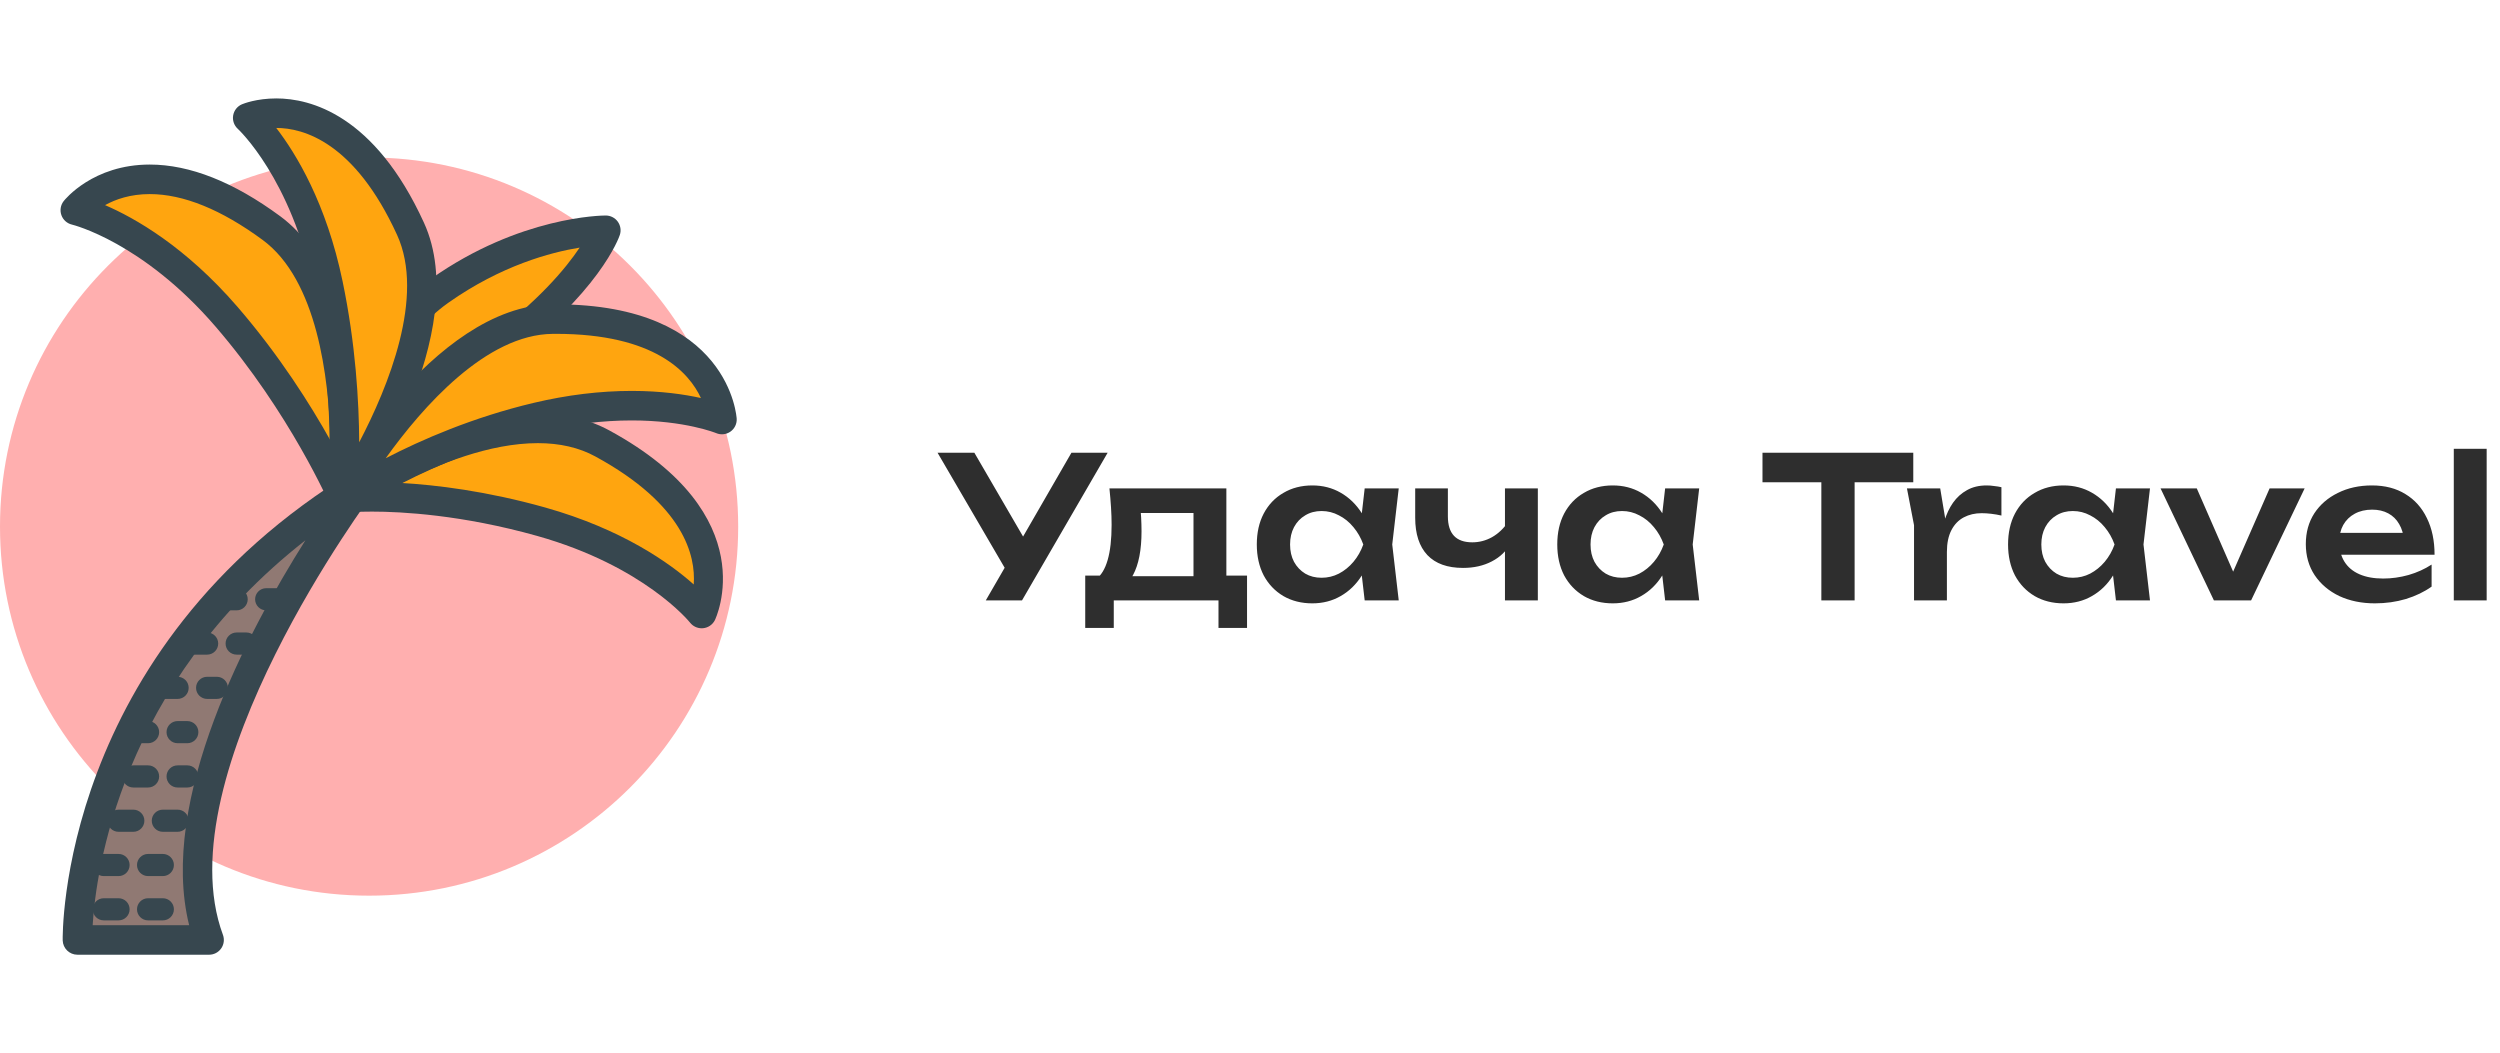 <?xml version="1.0" encoding="UTF-8"?> <svg xmlns="http://www.w3.org/2000/svg" width="254" height="107" viewBox="0 0 254 107" fill="none"><path d="M75 53.503C75 74.21 58.21 91 37.5 91C16.793 91 0 74.21 0 53.503C0 32.79 16.793 16 37.5 16C58.21 16 75 32.79 75 53.503Z" fill="#FFAFAF"></path><path d="M7.869 95.5C7.869 95.5 7.052 67.155 36.791 49.098C36.791 49.098 14.836 78.197 21.243 95.5H7.869Z" fill="#907973"></path><path d="M21.243 97H7.869C7.058 97 6.393 96.355 6.37 95.544C6.361 95.251 5.876 66.115 36.013 47.816C36.626 47.444 37.421 47.559 37.904 48.092C38.386 48.626 38.422 49.428 37.989 50.002C37.774 50.286 16.602 78.647 22.65 94.98C22.82 95.44 22.755 95.954 22.474 96.357C22.194 96.76 21.734 97 21.243 97ZM9.415 94H19.217C16.072 81.301 25.153 64.202 31.033 54.89C12.223 69.616 9.735 88.643 9.415 94Z" fill="#37474F"></path><path d="M50.098 35.906C40.415 43.038 34.734 50.998 34.734 50.998C34.734 50.998 35.315 36.133 44.689 29.531C53.487 23.33 61.553 23.395 61.553 23.395C61.553 23.395 59.783 28.768 50.098 35.906Z" fill="#FFA50F"></path><path d="M34.734 52.498C34.572 52.498 34.408 52.472 34.249 52.417C33.622 52.204 33.209 51.603 33.236 50.939C33.261 50.302 33.958 35.254 43.825 28.305C52.816 21.968 61.191 21.895 61.542 21.895C62.024 21.895 62.481 22.126 62.763 22.516C63.045 22.905 63.129 23.408 62.977 23.865C62.899 24.102 60.943 29.775 50.988 37.114C41.606 44.024 36.011 51.792 35.955 51.87C35.668 52.272 35.209 52.498 34.734 52.498ZM58.893 25.157C55.951 25.634 50.916 26.977 45.554 30.757C40.255 34.488 37.953 41.216 36.963 45.9C39.639 42.887 43.799 38.683 49.207 34.699C54.65 30.686 57.489 27.265 58.893 25.157Z" fill="#37474F"></path><path d="M54.99 53.008C43.409 49.751 35.224 50.572 35.224 50.572C35.224 50.572 51.126 39.572 61.195 45.052C75.967 53.09 71.291 62.333 71.291 62.333C71.291 62.333 66.565 56.269 54.99 53.008Z" fill="#FFA50F"></path><path d="M71.291 63.833C70.832 63.833 70.396 63.623 70.11 63.259C70.03 63.158 65.432 57.508 54.583 54.452C46.934 52.302 40.784 51.979 37.8 51.979C36.254 51.979 35.38 52.064 35.372 52.064C34.696 52.132 34.052 51.73 33.816 51.089C33.581 50.447 33.809 49.727 34.37 49.338C34.803 49.039 45.059 42.023 54.647 42.023C57.381 42.023 59.824 42.599 61.913 43.735C77.779 52.369 72.683 62.906 72.63 63.01C72.398 63.468 71.947 63.777 71.436 63.826C71.388 63.831 71.339 63.833 71.291 63.833ZM40.774 49.069C44.289 49.271 49.412 49.882 55.396 51.563C63.211 53.765 68.033 57.202 70.484 59.381C70.692 56.484 69.516 51.287 60.477 46.371C58.834 45.475 56.874 45.023 54.647 45.023C49.731 45.023 44.445 47.185 40.774 49.069Z" fill="#37474F"></path><path d="M54.565 42.391C42.864 45.168 34.518 51.039 34.518 51.039C34.518 51.039 44.666 32.522 56.136 32.421C72.946 32.272 73.351 42.625 73.351 42.625C73.351 42.625 66.272 39.616 54.565 42.391Z" fill="#FFA50F"></path><path d="M34.517 52.539C34.159 52.539 33.8 52.41 33.518 52.158C32.998 51.692 32.867 50.931 33.202 50.318C33.633 49.53 43.913 31.029 56.123 30.921L56.495 30.919C74.191 30.919 74.845 42.451 74.849 42.566C74.87 43.081 74.625 43.568 74.203 43.86C73.78 44.151 73.236 44.207 72.765 44.006C72.738 43.995 69.603 42.716 64.189 42.716C61.21 42.716 58.088 43.098 54.911 43.851C43.621 46.53 35.462 52.209 35.38 52.267C35.12 52.45 34.819 52.539 34.517 52.539ZM56.495 33.919L56.149 33.921C49.406 33.981 42.949 41.314 39.188 46.558C42.829 44.674 48.053 42.395 54.22 40.932C57.624 40.124 60.977 39.716 64.189 39.716C67.184 39.716 69.559 40.072 71.215 40.441C70.008 37.841 66.524 33.919 56.495 33.919Z" fill="#37474F"></path><path d="M23.007 32.17C30.867 41.277 34.942 50.784 34.942 50.784C34.942 50.784 36.815 29.975 27.58 23.175C14.039 13.205 7.649 21.358 7.649 21.358C7.649 21.358 15.147 23.063 23.007 32.17Z" fill="#FFA50F"></path><path d="M34.942 52.284C34.35 52.284 33.803 51.933 33.564 51.376C33.524 51.282 29.476 41.961 21.872 33.15C14.476 24.582 7.382 22.836 7.312 22.82C6.813 22.703 6.406 22.34 6.237 21.856C6.067 21.373 6.153 20.837 6.469 20.434C6.587 20.282 9.446 16.719 15.214 16.719C19.279 16.719 23.739 18.484 28.469 21.968C38.271 29.185 36.516 50.034 36.437 50.919C36.375 51.603 35.856 52.158 35.178 52.265C35.099 52.278 35.02 52.284 34.942 52.284ZM10.674 20.841C13.688 22.139 18.842 25.05 24.142 31.19C28.395 36.118 31.543 41.116 33.572 44.752C33.409 38.334 32.209 28.447 26.691 24.383C22.487 21.288 18.625 19.719 15.214 19.719C13.23 19.719 11.725 20.257 10.674 20.841Z" fill="#37474F"></path><path d="M33.34 28.891C35.792 40.668 34.787 50.815 34.787 50.815C34.787 50.815 46.479 33.676 41.707 23.245C34.714 7.955 25.166 11.978 25.166 11.978C25.166 11.978 30.894 17.11 33.34 28.891Z" fill="#FFA50F"></path><path d="M34.787 52.315C34.616 52.315 34.443 52.286 34.275 52.226C33.631 51.991 33.227 51.35 33.294 50.668C33.304 50.569 34.244 40.592 31.871 29.197C29.569 18.112 24.215 13.141 24.161 13.091C23.782 12.747 23.603 12.231 23.689 11.727C23.776 11.222 24.112 10.794 24.584 10.596C24.728 10.535 26.056 10 28.075 10C31.519 10 38.049 11.639 43.071 22.621C48.138 33.695 36.523 50.932 36.026 51.66C35.741 52.079 35.272 52.315 34.787 52.315ZM28.067 13C30.072 15.6 33.16 20.646 34.808 28.586C36.134 34.954 36.473 40.809 36.496 44.934C39.456 39.288 43.198 30.109 40.343 23.869C36.018 14.412 30.8 13 28.075 13C28.072 13 28.069 13 28.067 13Z" fill="#37474F"></path><path d="M25.031 66.511H24.044C23.423 66.511 22.919 66.007 22.919 65.386C22.919 64.765 23.423 64.261 24.044 64.261H25.031C25.652 64.261 26.156 64.765 26.156 65.386C26.156 66.007 25.652 66.511 25.031 66.511ZM21.044 66.511H19.544C18.923 66.511 18.419 66.007 18.419 65.386C18.419 64.765 18.923 64.261 19.544 64.261H21.044C21.665 64.261 22.169 64.765 22.169 65.386C22.169 66.007 21.665 66.511 21.044 66.511Z" fill="#37474F"></path><path d="M28.031 62.011H27.044C26.423 62.011 25.919 61.507 25.919 60.886C25.919 60.264 26.423 59.761 27.044 59.761H28.031C28.652 59.761 29.156 60.264 29.156 60.886C29.156 61.507 28.652 62.011 28.031 62.011ZM24.044 62.011H22.544C21.923 62.011 21.419 61.507 21.419 60.886C21.419 60.264 21.923 59.761 22.544 59.761H24.044C24.665 59.761 25.169 60.264 25.169 60.886C25.169 61.507 24.665 62.011 24.044 62.011Z" fill="#37474F"></path><path d="M22.031 71.011H21.044C20.423 71.011 19.919 70.507 19.919 69.886C19.919 69.264 20.423 68.761 21.044 68.761H22.031C22.652 68.761 23.156 69.264 23.156 69.886C23.156 70.507 22.652 71.011 22.031 71.011ZM18.044 71.011H16.544C15.923 71.011 15.419 70.507 15.419 69.886C15.419 69.264 15.923 68.761 16.544 68.761H18.044C18.665 68.761 19.169 69.264 19.169 69.886C19.169 70.507 18.665 71.011 18.044 71.011Z" fill="#37474F"></path><path d="M19.031 75.511H18.044C17.423 75.511 16.919 75.007 16.919 74.386C16.919 73.764 17.423 73.261 18.044 73.261H19.031C19.652 73.261 20.156 73.764 20.156 74.386C20.156 75.007 19.652 75.511 19.031 75.511ZM15.044 75.511H13.544C12.923 75.511 12.419 75.007 12.419 74.386C12.419 73.764 12.923 73.261 13.544 73.261H15.044C15.665 73.261 16.169 73.764 16.169 74.386C16.169 75.007 15.665 75.511 15.044 75.511Z" fill="#37474F"></path><path d="M19.031 80.011H18.044C17.423 80.011 16.919 79.507 16.919 78.886C16.919 78.265 17.423 77.761 18.044 77.761H19.031C19.652 77.761 20.156 78.265 20.156 78.886C20.156 79.507 19.652 80.011 19.031 80.011ZM15.044 80.011H13.544C12.923 80.011 12.419 79.507 12.419 78.886C12.419 78.265 12.923 77.761 13.544 77.761H15.044C15.665 77.761 16.169 78.265 16.169 78.886C16.169 79.507 15.665 80.011 15.044 80.011Z" fill="#37474F"></path><path d="M18.044 84.511H16.544C15.923 84.511 15.419 84.007 15.419 83.386C15.419 82.764 15.923 82.261 16.544 82.261H18.044C18.665 82.261 19.169 82.764 19.169 83.386C19.169 84.007 18.665 84.511 18.044 84.511ZM13.544 84.511H12.044C11.423 84.511 10.919 84.007 10.919 83.386C10.919 82.764 11.423 82.261 12.044 82.261H13.544C14.165 82.261 14.669 82.764 14.669 83.386C14.669 84.007 14.165 84.511 13.544 84.511Z" fill="#37474F"></path><path d="M16.544 89.011H15.044C14.423 89.011 13.919 88.507 13.919 87.886C13.919 87.265 14.423 86.761 15.044 86.761H16.544C17.165 86.761 17.669 87.265 17.669 87.886C17.669 88.507 17.165 89.011 16.544 89.011ZM12.044 89.011H10.544C9.923 89.011 9.419 88.507 9.419 87.886C9.419 87.265 9.923 86.761 10.544 86.761H12.044C12.665 86.761 13.169 87.265 13.169 87.886C13.169 88.507 12.665 89.011 12.044 89.011Z" fill="#37474F"></path><path d="M16.544 93.511H15.044C14.423 93.511 13.919 93.007 13.919 92.386C13.919 91.764 14.423 91.261 15.044 91.261H16.544C17.165 91.261 17.669 91.764 17.669 92.386C17.669 93.007 17.165 93.511 16.544 93.511ZM12.044 93.511H10.544C9.923 93.511 9.419 93.007 9.419 92.386C9.419 91.764 9.923 91.261 10.544 91.261H12.044C12.665 91.261 13.169 91.764 13.169 92.386C13.169 93.007 12.665 93.511 12.044 93.511Z" fill="#37474F"></path><path d="M100.156 61L102.736 56.54H102.776L108.856 46H112.536L103.836 61H100.156ZM102.736 58.82L95.256 46H98.996L105.076 56.46L102.736 58.82ZM126.699 58.48V63.8H123.799V61H113.159V63.8H110.259V58.48H113.439L114.179 58.54H122.459L123.119 58.48H126.699ZM112.719 49.62H124.599V60.24H121.259V50.58L122.799 52.12H114.379L115.719 50.92C115.839 51.493 115.912 52.04 115.939 52.56C115.965 53.067 115.979 53.54 115.979 53.98C115.979 55.873 115.692 57.353 115.119 58.42C114.545 59.473 113.739 60 112.699 60L111.339 58.86C112.405 58.087 112.939 56.24 112.939 53.32C112.939 52.747 112.919 52.153 112.879 51.54C112.839 50.913 112.785 50.273 112.719 49.62ZM138.651 61L138.171 56.84L138.711 55.32L138.171 53.82L138.651 49.62H142.111L141.451 55.32L142.111 61H138.651ZM139.531 55.32C139.317 56.52 138.924 57.573 138.351 58.48C137.791 59.373 137.077 60.067 136.211 60.56C135.357 61.053 134.397 61.3 133.331 61.3C132.224 61.3 131.244 61.053 130.391 60.56C129.537 60.053 128.871 59.353 128.391 58.46C127.924 57.553 127.691 56.507 127.691 55.32C127.691 54.12 127.924 53.073 128.391 52.18C128.871 51.273 129.537 50.573 130.391 50.08C131.244 49.573 132.224 49.32 133.331 49.32C134.397 49.32 135.357 49.567 136.211 50.06C137.077 50.553 137.797 51.253 138.371 52.16C138.944 53.053 139.331 54.107 139.531 55.32ZM131.071 55.32C131.071 55.987 131.204 56.573 131.471 57.08C131.751 57.587 132.131 57.987 132.611 58.28C133.091 58.56 133.644 58.7 134.271 58.7C134.897 58.7 135.484 58.56 136.031 58.28C136.591 57.987 137.084 57.587 137.511 57.08C137.937 56.573 138.271 55.987 138.511 55.32C138.271 54.653 137.937 54.067 137.511 53.56C137.084 53.04 136.591 52.64 136.031 52.36C135.484 52.067 134.897 51.92 134.271 51.92C133.644 51.92 133.091 52.067 132.611 52.36C132.131 52.64 131.751 53.04 131.471 53.56C131.204 54.067 131.071 54.653 131.071 55.32ZM148.644 57.7C147.057 57.7 145.851 57.267 145.024 56.4C144.197 55.52 143.784 54.253 143.784 52.6V49.62H147.104V52.46C147.104 54.22 147.931 55.1 149.584 55.1C150.291 55.1 150.957 54.927 151.584 54.58C152.224 54.22 152.784 53.687 153.264 52.98L153.464 55.2C153.051 55.987 152.417 56.6 151.564 57.04C150.724 57.48 149.751 57.7 148.644 57.7ZM152.904 61V49.62H156.244V61H152.904ZM169.178 61L168.698 56.84L169.238 55.32L168.698 53.82L169.178 49.62H172.638L171.978 55.32L172.638 61H169.178ZM170.058 55.32C169.845 56.52 169.451 57.573 168.878 58.48C168.318 59.373 167.605 60.067 166.738 60.56C165.885 61.053 164.925 61.3 163.858 61.3C162.751 61.3 161.771 61.053 160.918 60.56C160.065 60.053 159.398 59.353 158.918 58.46C158.451 57.553 158.218 56.507 158.218 55.32C158.218 54.12 158.451 53.073 158.918 52.18C159.398 51.273 160.065 50.573 160.918 50.08C161.771 49.573 162.751 49.32 163.858 49.32C164.925 49.32 165.885 49.567 166.738 50.06C167.605 50.553 168.325 51.253 168.898 52.16C169.471 53.053 169.858 54.107 170.058 55.32ZM161.598 55.32C161.598 55.987 161.731 56.573 161.998 57.08C162.278 57.587 162.658 57.987 163.138 58.28C163.618 58.56 164.171 58.7 164.798 58.7C165.425 58.7 166.011 58.56 166.558 58.28C167.118 57.987 167.611 57.587 168.038 57.08C168.465 56.573 168.798 55.987 169.038 55.32C168.798 54.653 168.465 54.067 168.038 53.56C167.611 53.04 167.118 52.64 166.558 52.36C166.011 52.067 165.425 51.92 164.798 51.92C164.171 51.92 163.618 52.067 163.138 52.36C162.658 52.64 162.278 53.04 161.998 53.56C161.731 54.067 161.598 54.653 161.598 55.32ZM185.049 47.52H188.429V61H185.049V47.52ZM179.069 46H194.389V49H179.069V46ZM193.745 49.62H197.125L197.805 53.72V61H194.465V53.36L193.745 49.62ZM203.345 49.5V52.38C202.999 52.3 202.652 52.24 202.305 52.2C201.959 52.16 201.632 52.14 201.325 52.14C200.659 52.14 200.059 52.28 199.525 52.56C198.992 52.84 198.572 53.273 198.265 53.86C197.959 54.447 197.805 55.187 197.805 56.08L197.105 55.24C197.185 54.427 197.332 53.667 197.545 52.96C197.759 52.24 198.052 51.613 198.425 51.08C198.812 50.533 199.285 50.107 199.845 49.8C200.405 49.48 201.072 49.32 201.845 49.32C202.099 49.32 202.352 49.34 202.605 49.38C202.872 49.407 203.119 49.447 203.345 49.5ZM214.979 61L214.499 56.84L215.039 55.32L214.499 53.82L214.979 49.62H218.439L217.779 55.32L218.439 61H214.979ZM215.859 55.32C215.645 56.52 215.252 57.573 214.679 58.48C214.119 59.373 213.405 60.067 212.539 60.56C211.685 61.053 210.725 61.3 209.659 61.3C208.552 61.3 207.572 61.053 206.719 60.56C205.865 60.053 205.199 59.353 204.719 58.46C204.252 57.553 204.019 56.507 204.019 55.32C204.019 54.12 204.252 53.073 204.719 52.18C205.199 51.273 205.865 50.573 206.719 50.08C207.572 49.573 208.552 49.32 209.659 49.32C210.725 49.32 211.685 49.567 212.539 50.06C213.405 50.553 214.125 51.253 214.699 52.16C215.272 53.053 215.659 54.107 215.859 55.32ZM207.399 55.32C207.399 55.987 207.532 56.573 207.799 57.08C208.079 57.587 208.459 57.987 208.939 58.28C209.419 58.56 209.972 58.7 210.599 58.7C211.225 58.7 211.812 58.56 212.359 58.28C212.919 57.987 213.412 57.587 213.839 57.08C214.265 56.573 214.599 55.987 214.839 55.32C214.599 54.653 214.265 54.067 213.839 53.56C213.412 53.04 212.919 52.64 212.359 52.36C211.812 52.067 211.225 51.92 210.599 51.92C209.972 51.92 209.419 52.067 208.939 52.36C208.459 52.64 208.079 53.04 207.799 53.56C207.532 54.067 207.399 54.653 207.399 55.32ZM227.492 59.46L226.292 59.44L230.592 49.62H234.152L228.712 61H224.932L219.512 49.62H223.192L227.492 59.46ZM241.291 61.3C239.945 61.3 238.738 61.053 237.671 60.56C236.618 60.053 235.785 59.347 235.171 58.44C234.571 57.533 234.271 56.48 234.271 55.28C234.271 54.093 234.558 53.053 235.131 52.16C235.718 51.267 236.518 50.573 237.531 50.08C238.545 49.573 239.698 49.32 240.991 49.32C242.311 49.32 243.445 49.613 244.391 50.2C245.338 50.773 246.065 51.587 246.571 52.64C247.091 53.693 247.351 54.933 247.351 56.36H236.951V54.14H245.551L244.251 54.94C244.198 54.273 244.031 53.707 243.751 53.24C243.485 52.773 243.118 52.413 242.651 52.16C242.185 51.907 241.638 51.78 241.011 51.78C240.331 51.78 239.738 51.92 239.231 52.2C238.738 52.467 238.351 52.847 238.071 53.34C237.805 53.82 237.671 54.387 237.671 55.04C237.671 55.827 237.845 56.5 238.191 57.06C238.538 57.62 239.045 58.047 239.711 58.34C240.378 58.633 241.185 58.78 242.131 58.78C242.985 58.78 243.845 58.66 244.711 58.42C245.578 58.167 246.358 57.813 247.051 57.36V59.6C246.305 60.133 245.431 60.553 244.431 60.86C243.445 61.153 242.398 61.3 241.291 61.3ZM249.305 45.6H252.645V61H249.305V45.6Z" fill="#2E2E2E"></path></svg> 